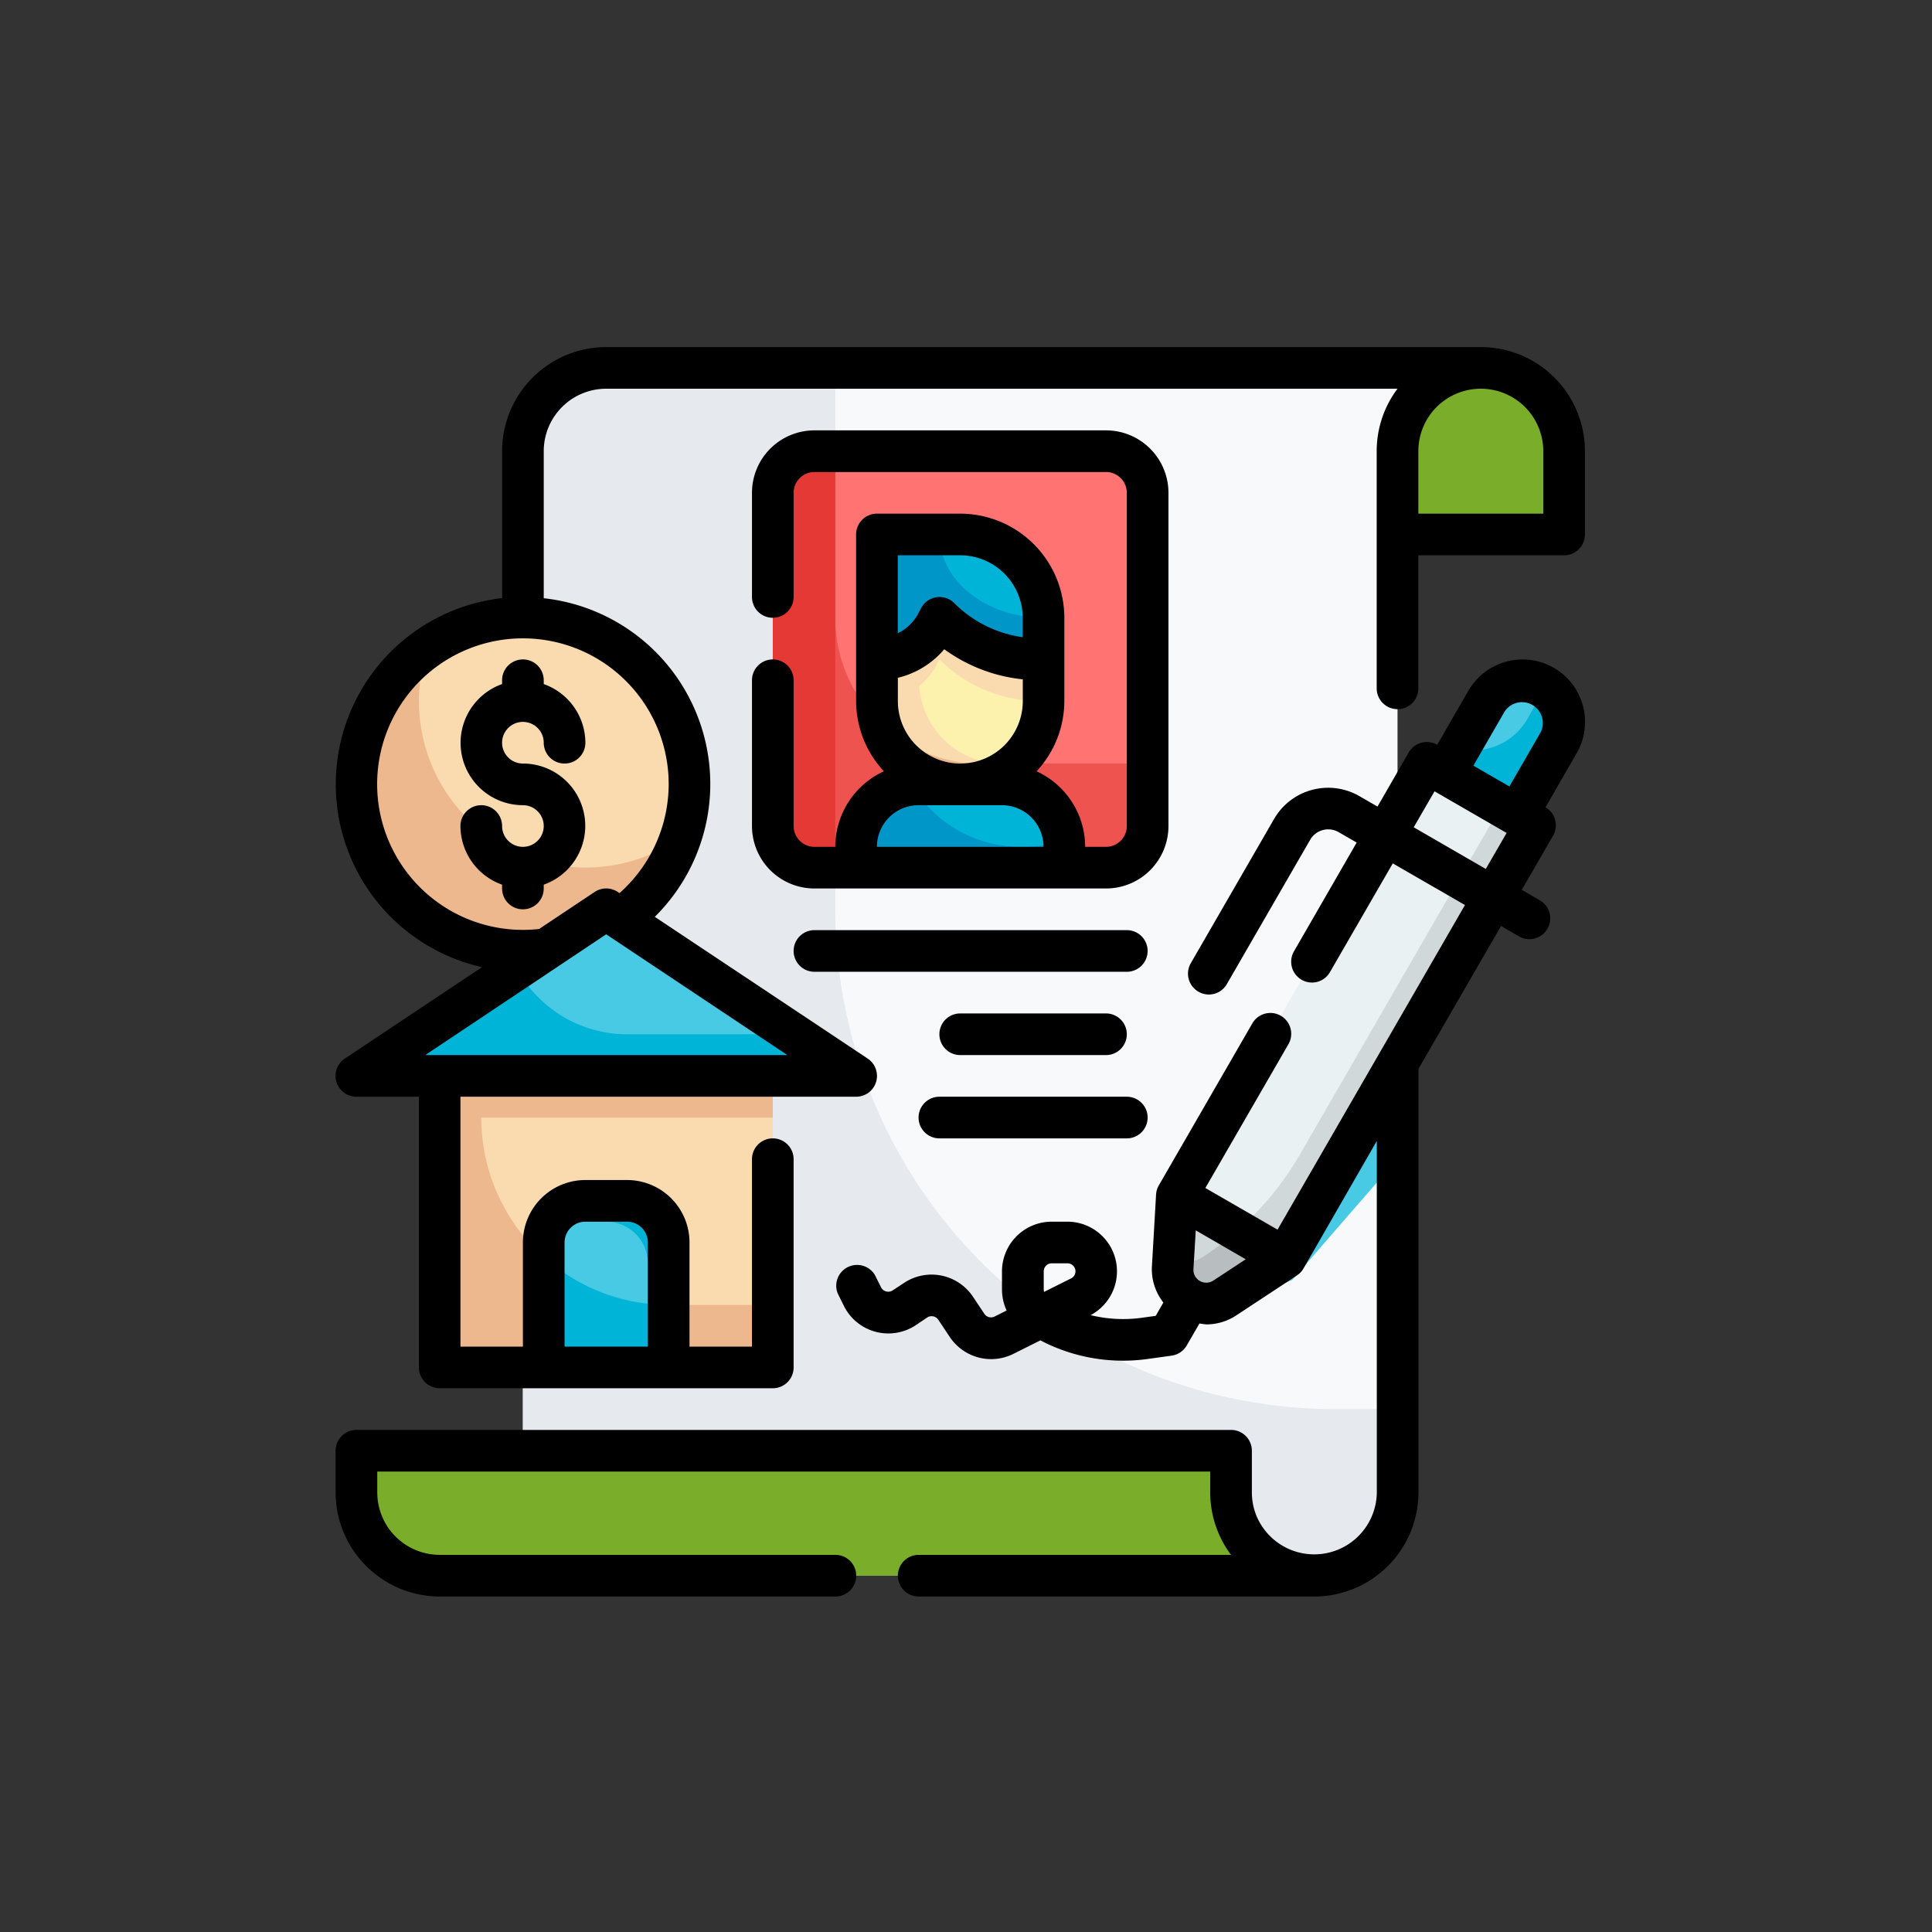 <?xml version="1.0" encoding="UTF-8"?> <svg xmlns="http://www.w3.org/2000/svg" width="167" height="167" viewBox="0 0 167 167" fill="none"><rect x="0" y="0" width="167" height="167" fill="#333333" stroke="none"/><path d="M128 31.8a7.2 7.2 0 0 1 7.2 7.2v7.2h-14.4V39a7.2 7.2 0 0 1 7.2-7.2Z" fill="#79AD2A"></path><path d="M52.4 31.8a7.2 7.2 0 0 0-7.2 7.2v97.2h68.4a7.2 7.2 0 0 0 7.2-7.2V39a7.2 7.2 0 0 1 7.2-7.2H52.4Z" fill="#F8F9FA"></path><path d="M120.8 83.7v16.46l-9.1 10.48-5.78 2.38a2.9 2.9 0 0 1-3.92-3.42l1.55-6.05 17.25-19.86Z" fill="#48CAE4"></path><path d="M115.4 121.8h5.4v7.2a7.2 7.2 0 0 1-7.2 7.2H45.2V39a7.2 7.2 0 0 1 7.2-7.2h19.8v46.8a43.21 43.21 0 0 0 43.2 43.2Z" fill="#E6E9ED"></path><path d="M106.4 129v-3.6H30.8v3.6a7.2 7.2 0 0 0 7.2 7.2h75.6a7.2 7.2 0 0 1-7.2-7.2Z" fill="#79AD2A"></path><path d="M97 39H69a2 2 0 0 0-2 2v32c0 1.1.9 2 2 2h28a2 2 0 0 0 2-2V41a2 2 0 0 0-2-2Z" fill="#FF7373"></path><path d="M99.2 66v5.4a3.61 3.61 0 0 1-3.6 3.6H70.4a3.61 3.61 0 0 1-3.6-3.6V42.6a3.61 3.61 0 0 1 3.6-3.6h1.8v14.4A12.6 12.6 0 0 0 84.8 66h14.4Z" fill="#EF5350"></path><path d="M72.2 39v36h-1.8a3.61 3.61 0 0 1-3.6-3.6V42.6a3.61 3.61 0 0 1 3.6-3.6h1.8Z" fill="#E53935"></path><path d="M79.4 67.8h7.2a5.4 5.4 0 0 1 5.4 5.4V75H74v-1.8a5.4 5.4 0 0 1 5.4-5.4ZM75.8 46.2H83a7.2 7.2 0 0 1 7.2 7.2V57H75.8V46.2Z" fill="#00B4D8"></path><path d="M90.2 53.4V57H75.8V46.2h5.4c0 3.98 4.04 7.2 9 7.2Z" fill="#0096C7"></path><path d="M83 67.8a7.2 7.2 0 0 1-7.2-7.2V57a5.82 5.82 0 0 0 5.21-3.22l.2-.38c2.3 2.3 5.43 3.6 8.69 3.6h.3v3.6a7.2 7.2 0 0 1-7.2 7.2Z" fill="#FCF2AD"></path><path d="M90.2 57v3.6h-.3a12.3 12.3 0 0 1-8.7-3.6l-.2.38a5.8 5.8 0 0 1-1.54 1.92A7.18 7.18 0 0 0 86.6 66c.44 0 .88-.04 1.3-.14a7.2 7.2 0 0 1-12.1-5.26V57a5.78 5.78 0 0 0 5.2-3.22l.2-.38A12.3 12.3 0 0 0 89.9 57h.3Z" fill="#F9DBAF"></path><path d="M92 73.2V75H74v-1.8a5.39 5.39 0 0 1 4.81-5.36 10.93 10.93 0 0 0 9.6 5.36c1.2 0 2.4-.19 3.56-.56.02.18.03.38.03.56Z" fill="#0096C7"></path><path d="M79.4 67.8c-.78 0-1.56.18-2.28.52a7.12 7.12 0 0 0 8.8-.52H79.4Z" fill="#0096C7"></path><path d="m87.92 65.86-.17.14a7.18 7.18 0 0 1-11.7-3.55A12.49 12.49 0 0 0 84.8 66h1.8c.45 0 .89-.04 1.32-.14Z" fill="#EDB88E"></path><path d="m123.33 65.94 9.35 5.4-21.6 37.4-9.35-5.4 21.6-37.4Z" fill="#E9F1F2"></path><path d="M102.8 112.28a2.9 2.9 0 0 1-1.45-2.7l.38-6.23 9.36 5.4-5.22 3.44a2.9 2.9 0 0 1-3.06.1Z" fill="#D0D8DA"></path><path d="M133.4 59.28a3.6 3.6 0 0 1 1.32 4.92l-3.6 6.24-6.23-3.6 3.6-6.24a3.6 3.6 0 0 1 4.91-1.32Z" fill="#48CAE4"></path><path d="m132.69 71.32-21.6 37.43-4.13-2.38c2.16-1.9 4-4.14 5.44-6.64l17.37-30.08 2.91 1.67Z" fill="#D0D8DA"></path><path d="m111.08 108.75-5.22 3.44a2.88 2.88 0 0 1-3.05.09 2.93 2.93 0 0 1-1.46-2.7l.03-.7a2.9 2.9 0 0 0 2.69-.29 27.19 27.19 0 0 0 2.9-2.21l4.11 2.37Z" fill="#B8BEBF"></path><path d="m134.72 64.2-3.6 6.23-6.23-3.6 1.22-2.12a5.38 5.38 0 0 0 5.9-2.54l.9-1.57c.24-.4.4-.86.46-1.33.01 0 .01.02.03.02a3.6 3.6 0 0 1 1.32 4.91Z" fill="#00B4D8"></path><path d="M45.5 82a14.5 14.5 0 1 0 0-29 14.5 14.5 0 0 0 0 29Z" fill="#F9DBAF"></path><path d="M58.85 72.4A14.4 14.4 0 1 1 36.96 56a14.4 14.4 0 0 0 21.89 16.4Z" fill="#EDB88E"></path><path d="M38 93h28.8v25.2H38V93Z" fill="#F9DBAF"></path><path d="M66.8 96.6H41.6a16.2 16.2 0 0 0 16.2 16.2h9v5.4H38V93h28.8v3.6Z" fill="#EDB88E"></path><path d="M74 93H30.8l21.6-14.4L74 93ZM50.6 103.8h3.6a3.6 3.6 0 0 1 3.6 3.6v10.8H47v-10.8a3.6 3.6 0 0 1 3.6-3.6Z" fill="#48CAE4"></path><path d="M74 93H30.8l13.9-9.25a10.81 10.81 0 0 0 9.5 5.65h14.4L74 93ZM57.8 107.4v10.8H47v-9.58c2.5 2.28 5.65 3.7 9 4.07v-3.49a3.6 3.6 0 0 0-3.6-3.6h-3.6a3.2 3.2 0 0 0-1.47.34 3.57 3.57 0 0 1 3.28-2.14h3.6a3.6 3.6 0 0 1 3.6 3.6Z" fill="#00B4D8"></path><path d="M128 30H52.4a9.01 9.01 0 0 0-9 9v12.7a16.2 16.2 0 0 0-1.74 31.9l-11.85 7.9a1.8 1.8 0 0 0 1 3.3h5.4v23.4A1.8 1.8 0 0 0 38 120h28.8a1.8 1.8 0 0 0 1.8-1.8v-18a1.8 1.8 0 0 0-3.6 0v16.2h-5.4v-9a5.4 5.4 0 0 0-5.4-5.4h-3.6a5.4 5.4 0 0 0-5.4 5.4v9h-5.4V94.8H74a1.8 1.8 0 0 0 1-3.3L56.6 79.25a16.15 16.15 0 0 0-9.6-27.54V39a5.4 5.4 0 0 1 5.4-5.4h68.4A8.97 8.97 0 0 0 119 39v20.5a1.8 1.8 0 0 0 1.8 1.8 1.8 1.8 0 0 0 1.8-1.8V48h12.6a1.8 1.8 0 0 0 1.8-1.8V39a9 9 0 0 0-9-9Zm-79.2 77.4a1.8 1.8 0 0 1 1.8-1.8h3.6a1.8 1.8 0 0 1 1.8 1.8v9h-7.2v-9ZM36.76 91.2 52.4 80.76 68.06 91.2H36.74ZM57.8 67.8a12.63 12.63 0 0 1-4.25 9.4l-.15-.1a1.8 1.8 0 0 0-2 0l-4.8 3.2a12.6 12.6 0 1 1 11.2-12.5Zm75.6-23.4h-10.8V39a5.4 5.4 0 1 1 10.8 0v5.4Z" fill="#000"></path><path d="M66.8 57a1.8 1.8 0 0 0-1.8 1.8v12.6a5.4 5.4 0 0 0 5.4 5.4h25.2a5.4 5.4 0 0 0 5.4-5.4V42.6a5.4 5.4 0 0 0-5.4-5.4H70.4a5.4 5.4 0 0 0-5.4 5.4v9a1.8 1.8 0 0 0 3.6 0v-9a1.8 1.8 0 0 1 1.8-1.8h25.2a1.8 1.8 0 0 1 1.8 1.8v28.8a1.8 1.8 0 0 1-1.8 1.8h-1.8a7.2 7.2 0 0 0-4.2-6.53A8.94 8.94 0 0 0 92 60.6v-7.2a9.01 9.01 0 0 0-9-9h-7.2a1.8 1.8 0 0 0-1.8 1.8v14.4c.01 2.26.87 4.42 2.4 6.07a7.2 7.2 0 0 0-4.2 6.53h-1.8a1.8 1.8 0 0 1-1.8-1.8V58.8a1.8 1.8 0 0 0-1.8-1.8Zm10.8 1.59a7.56 7.56 0 0 0 4.02-2.47c2 1.45 4.33 2.35 6.79 2.6v1.88a5.4 5.4 0 1 1-10.8 0V58.6ZM83 48a5.4 5.4 0 0 1 5.4 5.4v1.68a10.41 10.41 0 0 1-5.92-2.95 1.8 1.8 0 0 0-2.88.47l-.2.38a3.98 3.98 0 0 1-1.8 1.76V48H83Zm-3.6 21.6h7.2a3.6 3.6 0 0 1 3.6 3.6H75.8a3.6 3.6 0 0 1 3.6-3.6ZM134.3 57.72a5.41 5.41 0 0 0-7.37 1.98l-2.7 4.68a1.8 1.8 0 0 0-2.46.66l-2.7 4.68-1.56-.9a5.4 5.4 0 0 0-7.38 1.97l-7.2 12.47a1.8 1.8 0 0 0 .66 2.46 1.79 1.79 0 0 0 2.46-.66l7.2-12.47a1.8 1.8 0 0 1 2.46-.66l1.56.9-5.42 9.4a1.8 1.8 0 0 0 .66 2.46 1.79 1.79 0 0 0 2.45-.66l5.43-9.4 6.24 3.6-16.2 28.06-6.24-3.6 7.18-12.43a1.8 1.8 0 0 0-3.12-1.8l-8.08 14c-.14.24-.22.5-.24.79l-.36 6.23c-.06 1.12.3 2.23.99 3.11l-.66 1.15-1.22.17c-1.47.2-2.97.12-4.41-.23a4.29 4.29 0 0 0-2-8.08H90.9a4.3 4.3 0 0 0-4.29 4.28v1.58c0 .63.14 1.25.4 1.82l-1.04.52a.69.69 0 0 1-.88-.23l-1-1.5a4.3 4.3 0 0 0-5.94-1.18l-.99.65a.7.7 0 0 1-.82-.04.68.68 0 0 1-.18-.22l-.54-1.08a1.8 1.8 0 0 0-3.21 1.6l.54 1.09a4.29 4.29 0 0 0 6.22 1.65l.98-.66a.7.7 0 0 1 .95.19l1 1.5a4.3 4.3 0 0 0 5.49 1.46l2.34-1.17a15.39 15.39 0 0 0 9.26 1.61l2.09-.29a1.8 1.8 0 0 0 1.3-.88l1.1-1.9c.2.04.4.06.6.08a4.7 4.7 0 0 0 2.6-.79l5.22-3.44c.24-.16.43-.36.57-.6l6.34-11.03V129a5.41 5.41 0 0 1-10.39 2.06 5.41 5.41 0 0 1-.41-2.06v-3.6a1.8 1.8 0 0 0-1.8-1.8h-75.6a1.8 1.8 0 0 0-1.8 1.8v3.6a9.01 9.01 0 0 0 9 9h34.2a1.8 1.8 0 1 0 0-3.6h-34.2a5.4 5.4 0 0 1-5.4-5.4v-1.8h72v1.8c0 1.94.63 3.84 1.8 5.4h-27a1.8 1.8 0 0 0 0 3.6h34.2a9.01 9.01 0 0 0 9-9V92.39l7.14-12.35 1.55.9a1.8 1.8 0 0 0 1.8-3.12l-1.56-.9 2.7-4.68a1.8 1.8 0 0 0-.65-2.46l2.7-4.68a5.4 5.4 0 0 0-1.97-7.37l-.01-.01ZM92.93 110.1a.68.68 0 0 1-.34.4l-2.34 1.17a.74.74 0 0 1-.03-.2v-1.58a.69.69 0 0 1 .68-.69h1.38a.69.69 0 0 1 .65.9Zm11.95.59a1.11 1.11 0 0 1-1.72-1l.2-3.34 4.32 2.5-2.8 1.84Zm25.18-49.19a1.8 1.8 0 0 1 3.11 1.8l-2.7 4.68-3.11-1.8 2.7-4.68Zm-7.86 10.01 1.8-3.11 6.23 3.6-1.8 3.11-6.23-3.6Z" fill="#000"></path><path d="M70.4 84h27a1.8 1.8 0 1 0 0-3.6h-27a1.8 1.8 0 1 0 0 3.6ZM79.4 96.6a1.8 1.8 0 0 0 1.8 1.8h16.2a1.8 1.8 0 1 0 0-3.6H81.2a1.8 1.8 0 0 0-1.8 1.8ZM95.6 91.2a1.8 1.8 0 0 0 0-3.6H83a1.8 1.8 0 1 0 0 3.6h12.6ZM43.4 58.8v.33a5.39 5.39 0 0 0 1.8 10.47 1.8 1.8 0 1 1-1.8 1.8 1.8 1.8 0 1 0-3.6 0 5.4 5.4 0 0 0 3.6 5.07v.33a1.8 1.8 0 0 0 3.6 0v-.33A5.39 5.39 0 0 0 45.2 66a1.8 1.8 0 1 1 1.8-1.8 1.8 1.8 0 0 0 3.6 0 5.4 5.4 0 0 0-3.6-5.07v-.33a1.8 1.8 0 0 0-3.6 0Z" fill="#000"></path></svg> 